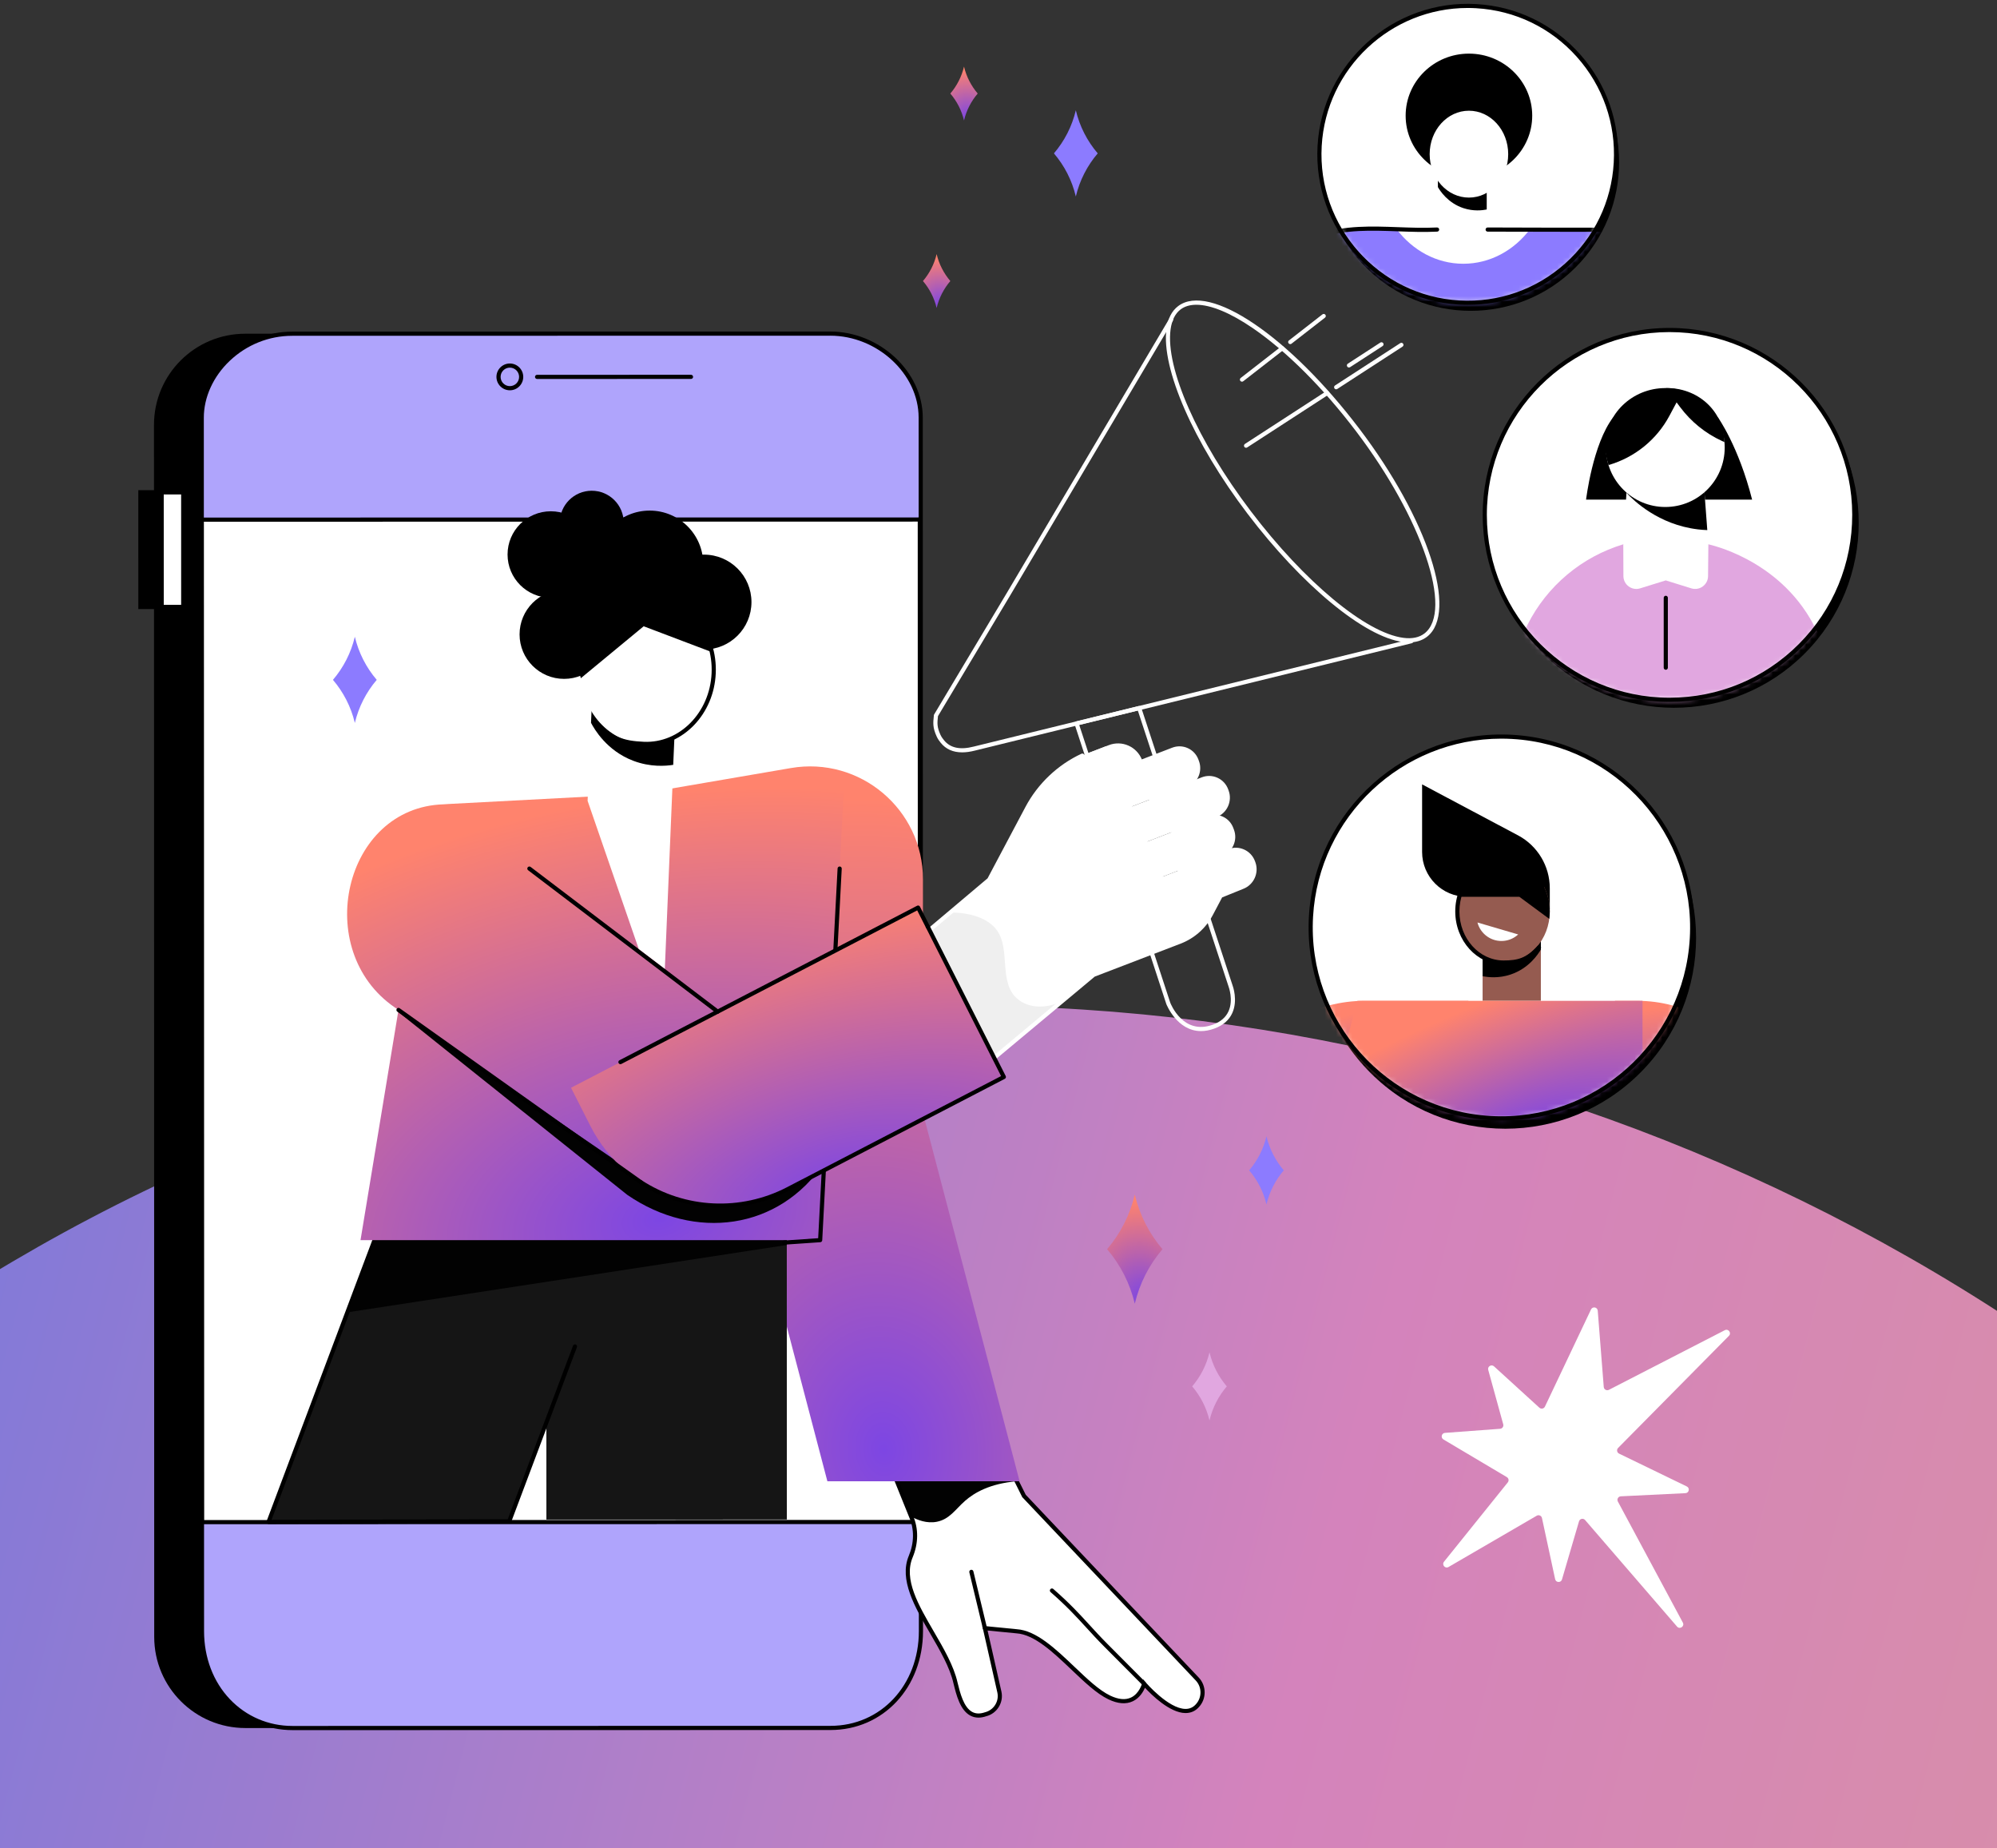 <svg width="361" height="334" viewBox="0 0 361 334" fill="none" xmlns="http://www.w3.org/2000/svg">
<rect x="0" y="0" width="361" height="334" fill="#333333" stroke="none"/>
<ellipse cx="179.617" cy="504.177" rx="334.167" ry="321.635" transform="rotate(14.441 179.617 504.177)" fill="url(#paint0_linear_1_2)"/>
<g clip-path="url(#clip0_1_2)">
<path d="M141.309 60.297L44.322 60.316C35.216 60.317 27.834 67.695 27.836 76.794L27.878 295.843C27.88 304.942 35.264 312.318 44.371 312.316L141.358 312.297C150.464 312.296 157.846 304.918 157.844 295.819L157.802 76.77C157.8 67.671 150.417 60.295 141.309 60.297Z" fill="black"/>
<path d="M25.007 110.078L33.127 110.076L33.123 88.594L25.003 88.596L25.007 110.078Z" fill="black"/>
<path d="M29.23 109.69L33.125 109.69L33.121 88.992L29.226 88.993L29.23 109.69Z" fill="white"/>
<path d="M29.228 110.065C29.02 110.065 28.853 109.896 28.853 109.69L28.85 88.992C28.85 88.893 28.889 88.798 28.96 88.726C29.03 88.656 29.126 88.615 29.226 88.615H33.123C33.331 88.615 33.498 88.782 33.498 88.99L33.502 109.688C33.502 109.787 33.462 109.883 33.391 109.954C33.319 110.026 33.225 110.065 33.125 110.065H29.23H29.228ZM29.599 89.367L29.603 109.313H32.748L32.745 89.367H29.599Z" fill="black"/>
<path d="M149.97 60.295L52.983 60.314C43.877 60.315 36.495 67.693 36.497 76.792L36.54 295.841C36.541 304.94 43.925 312.316 53.032 312.314L150.02 312.295C159.126 312.294 166.507 304.917 166.506 295.817L166.463 76.768C166.461 67.669 159.078 60.293 149.97 60.295Z" fill="#AFA4FC"/>
<path d="M36.496 275.099L166.314 275.076L166.282 93.893L36.465 93.915L36.496 275.099Z" fill="white"/>
<path d="M36.494 275.478C36.286 275.478 36.119 275.31 36.119 275.103L36.083 93.92C36.083 93.821 36.122 93.726 36.194 93.654C36.264 93.584 36.359 93.543 36.46 93.543L166.277 93.518C166.485 93.518 166.652 93.686 166.652 93.893L166.688 275.076C166.688 275.175 166.649 275.27 166.577 275.342C166.507 275.412 166.412 275.453 166.311 275.453L36.494 275.478ZM36.833 94.295L36.868 274.728L165.935 274.703L165.899 94.269L36.833 94.295Z" fill="black"/>
<path d="M52.866 312.691C48.34 312.691 44.138 310.899 41.033 307.646C37.877 304.339 36.138 299.781 36.138 294.815L36.093 75.491C36.093 71.585 37.881 67.647 40.997 64.683C44.216 61.625 48.415 59.939 52.818 59.939L150.079 59.92H150.083C158.993 59.92 166.809 67.183 166.811 75.467L166.853 294.791C166.855 304.983 159.664 312.672 150.129 312.674L52.867 312.693H52.864L52.866 312.691ZM150.084 60.672H150.081L52.82 60.691C48.609 60.691 44.594 62.303 41.515 65.229C38.547 68.051 36.845 71.791 36.845 75.491L36.889 294.815C36.889 299.587 38.554 303.96 41.577 307.126C44.538 310.229 48.548 311.939 52.866 311.939H52.869L150.13 311.92C159.238 311.919 166.107 304.554 166.104 294.789L166.061 75.465C166.059 67.584 158.592 60.67 150.084 60.67V60.672Z" fill="black"/>
<path d="M97.087 68.492C96.879 68.492 96.712 68.323 96.712 68.116C96.712 67.91 96.881 67.741 97.087 67.741L124.915 67.736C125.123 67.736 125.29 67.905 125.29 68.111C125.29 68.318 125.121 68.486 124.915 68.486L97.087 68.492Z" fill="black"/>
<path d="M92.166 70.537C90.83 70.537 89.743 69.451 89.743 68.116C89.743 67.47 89.995 66.861 90.452 66.404C90.91 65.948 91.517 65.695 92.165 65.695C93.501 65.695 94.588 66.781 94.588 68.116C94.588 68.764 94.335 69.371 93.879 69.828C93.422 70.285 92.814 70.537 92.166 70.537ZM90.495 68.116C90.495 69.037 91.244 69.785 92.166 69.785C92.613 69.785 93.034 69.611 93.349 69.296C93.664 68.981 93.838 68.561 93.838 68.115C93.838 67.194 93.088 66.445 92.166 66.445C91.72 66.445 91.301 66.619 90.984 66.935C90.668 67.25 90.495 67.669 90.495 68.116Z" fill="black"/>
<path d="M161.735 266.736L164.708 274.09C165.71 276.405 165.608 279.002 164.633 281.329C161.804 288.082 171.008 296.564 172.723 304.144C173.39 306.848 174.405 311.11 178.183 309.821C179.964 309.375 181.063 307.59 180.657 305.801L178.045 294.269L183.758 294.827C189.492 295.188 195.466 304.367 200.531 306.79C205.6 309.216 206.827 304.313 206.827 304.313C206.827 304.313 213.254 311.857 216.461 308.265C217.715 306.904 217.702 304.804 216.429 303.46L185.108 270.371L180.32 260.768L161.733 266.736H161.735Z" fill="white"/>
<path d="M180.322 260.768L183.784 267.713C178.928 268.141 176.125 269.785 174.445 271.263C172.72 272.779 171.662 274.574 169.372 275.031C167.54 275.396 165.848 274.717 164.71 274.092C163.718 271.64 162.728 269.19 161.736 266.738L180.323 260.769L180.322 260.768Z" fill="#020202"/>
<path d="M206.854 304.718C206.757 304.718 206.662 304.68 206.589 304.607L199.659 297.646C198.375 296.357 197.348 295.233 196.354 294.145C194.569 292.19 192.882 290.343 189.915 287.747C189.758 287.61 189.743 287.373 189.879 287.217C190.016 287.06 190.254 287.044 190.409 287.181C193.408 289.805 195.109 291.666 196.908 293.637C197.897 294.718 198.919 295.837 200.19 297.114L207.12 304.075C207.267 304.221 207.267 304.46 207.12 304.607C207.047 304.68 206.952 304.716 206.854 304.716V304.718Z" fill="black"/>
<path d="M178.045 294.643C177.876 294.643 177.721 294.527 177.68 294.355L175.23 284.175C175.181 283.974 175.305 283.771 175.508 283.722C175.711 283.672 175.912 283.797 175.961 284L178.411 294.18C178.461 294.381 178.336 294.584 178.134 294.633C178.105 294.64 178.074 294.643 178.045 294.643Z" fill="black"/>
<path d="M176.885 310.433C176.344 310.433 175.838 310.309 175.38 310.056C173.548 309.054 172.87 306.307 172.376 304.301L172.359 304.231C171.706 301.346 169.91 298.26 168.174 295.275C165.376 290.465 162.481 285.492 164.287 281.18C165.265 278.846 165.292 276.379 164.364 274.236L161.235 266.499L180.514 260.309L185.422 270.151L216.703 303.199C218.106 304.681 218.121 307.017 216.739 308.517C216.085 309.25 215.275 309.615 214.28 309.608C211.452 309.576 208.141 306.294 206.972 305.034C206.668 305.751 206.012 306.895 204.774 307.479C203.547 308.057 202.064 307.937 200.371 307.127C198.258 306.116 196.053 304.018 193.718 301.798C190.416 298.656 187.001 295.406 183.736 295.2L178.527 294.692L181.024 305.716C181.47 307.688 180.238 309.692 178.275 310.184C177.791 310.35 177.326 310.433 176.885 310.433ZM162.234 266.97L165.056 273.948C166.063 276.272 166.037 278.948 164.979 281.473C163.318 285.441 165.991 290.036 168.821 294.9C170.587 297.933 172.412 301.07 173.088 304.06L173.103 304.123C173.565 305.994 174.197 308.556 175.74 309.4C176.39 309.756 177.149 309.777 178.062 309.466C179.662 309.064 180.649 307.462 180.291 305.884L177.564 293.846L183.796 294.455C187.321 294.676 190.837 298.021 194.236 301.257C196.525 303.436 198.687 305.494 200.694 306.454C202.173 307.161 203.436 307.281 204.45 306.805C205.973 306.091 206.461 304.241 206.466 304.222L206.645 303.52L207.115 304.07C207.156 304.118 211.204 308.825 214.29 308.86C214.302 308.86 214.314 308.86 214.324 308.86C215.067 308.86 215.676 308.583 216.182 308.016C217.301 306.8 217.289 304.914 216.156 303.719L184.798 270.589L180.129 261.224L162.234 266.97Z" fill="black"/>
<path d="M184.314 267.715L149.568 267.722L132.114 201.225L118.973 142.929L142.97 138.813C155.448 136.673 166.85 146.274 166.851 158.924L166.86 201.218L184.314 267.715Z" fill="url(#paint1_radial_1_2)"/>
<path d="M142.239 274.633L98.772 274.638L98.762 216.903L142.227 216.895L142.239 274.633Z" fill="#151515"/>
<path d="M92.098 274.82L48.633 274.828L70.421 216.907L113.887 216.898L92.098 274.82Z" fill="#151515"/>
<path d="M48.546 275.437C48.423 275.437 48.307 275.377 48.237 275.275C48.167 275.172 48.15 275.043 48.195 274.928L70.07 216.775C70.144 216.581 70.36 216.482 70.554 216.555C70.749 216.629 70.847 216.845 70.774 217.04L49.089 274.683L91.789 274.579L103.586 243.222C103.659 243.028 103.876 242.929 104.07 243.002C104.264 243.075 104.363 243.292 104.29 243.486L92.403 275.087C92.348 275.234 92.209 275.331 92.052 275.331L48.549 275.437H48.546Z" fill="black"/>
<path d="M142.229 225.013L62.75 237.191L68.576 222.106L142.229 221.035V225.013Z" fill="#020202"/>
<path d="M81.222 145.3L80.158 145.37C62.127 145.932 56.282 171.724 71.367 182.078L72.037 182.523L65.17 224.139H148.258L152.594 141.535L81.222 145.302V145.3Z" fill="url(#paint2_radial_1_2)"/>
<path d="M141.76 224.958C141.564 224.958 141.399 224.806 141.385 224.608C141.372 224.402 141.527 224.221 141.735 224.208L147.902 223.785L151.41 156.962C151.42 156.754 151.596 156.594 151.805 156.606C152.013 156.616 152.172 156.794 152.161 157.002L148.636 224.157C148.626 224.346 148.476 224.499 148.287 224.511L141.788 224.956C141.779 224.956 141.771 224.956 141.762 224.956L141.76 224.958Z" fill="black"/>
<path d="M206.648 137.856L189.675 144.04L196.165 136.32L200.439 134.673C202.831 133.751 205.501 134.93 206.438 137.322L206.648 137.856Z" fill="white"/>
<path d="M213.316 165.545L197.123 176.343L176.646 163.097L185.703 146.021C188.139 141.427 192.14 137.871 196.963 136.014L199.912 134.879L213.317 165.547L213.316 165.545Z" fill="white"/>
<path d="M173.923 135.977C172.284 135.977 170.991 135.402 170.062 134.256C169.815 133.951 169.534 133.576 169.321 133.106C168.588 131.489 168.672 130.685 168.811 129.351L168.828 129.186L181.951 107.254L211.394 57.559C211.499 57.38 211.729 57.322 211.908 57.428C212.087 57.533 212.145 57.764 212.04 57.943L182.597 107.638L169.558 129.428C169.423 130.717 169.357 131.363 170.004 132.795C170.183 133.187 170.428 133.515 170.645 133.782C171.788 135.192 173.553 135.568 176.045 134.928L255.05 115.518C255.251 115.468 255.455 115.591 255.503 115.794C255.552 115.995 255.43 116.198 255.229 116.249L176.229 135.66C175.399 135.873 174.629 135.978 173.925 135.978L173.923 135.977Z" fill="white"/>
<path d="M254.687 116.099C254.334 116.099 253.964 116.074 253.581 116.024C246.623 115.109 235.338 105.783 225.498 92.822C215.764 80.001 209.884 66.58 210.865 59.424C211.119 57.571 211.827 56.192 212.97 55.328C218.642 51.028 233.033 60.761 245.729 77.486C258.136 93.828 263.626 110.691 257.969 115.08C257.091 115.76 255.99 116.103 254.687 116.103V116.099ZM216.269 55.08C215.127 55.08 214.168 55.358 213.421 55.922C212.443 56.664 211.833 57.875 211.608 59.523C210.652 66.495 216.473 79.692 226.094 92.365C235.822 105.178 246.906 114.386 253.678 115.278C255.266 115.487 256.556 115.22 257.507 114.481C262.75 110.415 257.081 93.68 245.129 77.936C239.165 70.08 232.545 63.468 226.489 59.32C222.415 56.529 218.871 55.08 216.267 55.08H216.269Z" fill="white"/>
<path d="M233.237 62.196C233.125 62.196 233.014 62.147 232.941 62.051C232.813 61.888 232.844 61.651 233.007 61.525L239.061 56.817C239.225 56.69 239.462 56.72 239.588 56.884C239.716 57.047 239.685 57.285 239.521 57.411L233.467 62.118C233.399 62.171 233.317 62.196 233.237 62.196Z" fill="white"/>
<path d="M224.513 68.983C224.4 68.983 224.289 68.933 224.216 68.838C224.088 68.674 224.119 68.437 224.283 68.311L231.554 62.657C231.717 62.529 231.954 62.56 232.08 62.724C232.208 62.887 232.177 63.124 232.014 63.251L224.743 68.904C224.675 68.957 224.593 68.983 224.513 68.983Z" fill="white"/>
<path d="M241.541 70.358C241.418 70.358 241.297 70.298 241.226 70.185C241.113 70.011 241.163 69.778 241.337 69.665L253.13 62.015C253.304 61.903 253.535 61.952 253.649 62.126C253.762 62.3 253.713 62.534 253.539 62.646L241.745 70.296C241.682 70.337 241.611 70.358 241.541 70.358Z" fill="white"/>
<path d="M225.252 80.923C225.13 80.923 225.009 80.864 224.937 80.753C224.825 80.579 224.874 80.345 225.048 80.233L239.728 70.711C239.902 70.598 240.133 70.648 240.247 70.822C240.36 70.995 240.31 71.229 240.137 71.341L225.457 80.864C225.394 80.904 225.322 80.925 225.252 80.925V80.923Z" fill="white"/>
<path d="M243.853 66.418C243.73 66.418 243.609 66.359 243.538 66.248C243.425 66.074 243.475 65.84 243.649 65.728L249.527 61.914C249.701 61.801 249.933 61.851 250.047 62.025C250.159 62.199 250.11 62.432 249.936 62.545L244.058 66.359C243.995 66.399 243.923 66.42 243.853 66.42V66.418Z" fill="white"/>
<path d="M217.109 186.354C212.752 186.354 210.857 181.514 210.835 181.458L194.252 130.871C194.22 130.772 194.23 130.663 194.281 130.571C194.332 130.479 194.417 130.414 194.519 130.389L205.842 127.606C206.033 127.56 206.227 127.668 206.289 127.854L222.797 178.048C222.875 178.254 223.799 180.8 222.763 183.088C222.178 184.378 221.091 185.321 219.529 185.894C218.651 186.216 217.845 186.354 217.109 186.354ZM195.092 131.021L211.544 181.207C211.631 181.436 213.885 187.163 219.271 185.188C220.636 184.689 221.582 183.877 222.08 182.777C223.008 180.726 222.103 178.333 222.093 178.309L222.086 178.29L205.686 128.418L195.094 131.02L195.092 131.021Z" fill="white"/>
<path d="M214.448 141.969L194.941 149.484L192.523 143.002L212.03 135.487C213.738 134.829 215.641 135.688 216.282 137.405L216.381 137.669C217.021 139.386 216.156 141.313 214.45 141.969H214.448Z" fill="white"/>
<path d="M219.799 147.324L199.266 155.233L196.848 148.751L217.381 140.842C219.099 140.18 221.014 141.044 221.658 142.771L221.742 142.997C222.386 144.725 221.517 146.662 219.797 147.324H219.799Z" fill="white"/>
<path d="M224.608 160.299L204.404 168.082L201.986 161.599L222.19 153.817C223.923 153.148 225.855 154.021 226.506 155.764L226.569 155.932C227.22 157.676 226.341 159.63 224.608 160.297V160.299Z" fill="white"/>
<path d="M213.309 170.191L197.279 176.296L194.85 169.782L221.979 159.4L218.903 165.212C217.695 167.497 215.705 169.267 213.307 170.191H213.309Z" fill="white"/>
<path d="M222.585 149.755L222.716 150.108C223.348 151.801 222.256 153.79 220.279 154.553L200.541 162.156L198.123 155.674L217.861 148.07C219.838 147.308 221.953 148.064 222.585 149.757V149.755Z" fill="white"/>
<path d="M198.59 175.439L176.167 194.153L165.9 169.875L189.19 150.244L198.59 175.439Z" fill="white"/>
<path d="M191.883 181.039L176.167 194.155L165.9 169.877L171.76 164.936C171.76 164.936 177.574 164.646 180.152 168.054C182.818 171.578 180.335 177.799 184.131 180.693C187.471 183.24 191.881 181.037 191.881 181.037L191.883 181.039Z" fill="#EFEFEF"/>
<path d="M212.871 150.366C212.721 150.366 212.578 150.274 212.52 150.125C212.445 149.931 212.542 149.714 212.736 149.639L219.664 146.971C221.188 146.385 221.963 144.659 221.391 143.126L221.307 142.901C221.031 142.16 220.482 141.573 219.767 141.249C219.051 140.927 218.252 140.907 217.516 141.19L209.647 144.221C209.454 144.296 209.236 144.199 209.161 144.006C209.086 143.812 209.183 143.595 209.378 143.52L217.246 140.489C218.172 140.133 219.175 140.16 220.075 140.566C220.976 140.971 221.663 141.708 222.011 142.639L222.094 142.864C222.81 144.782 221.84 146.939 219.934 147.674L213.005 150.342C212.961 150.359 212.915 150.367 212.871 150.367V150.366Z" fill="white"/>
<path d="M214.273 157.242C214.123 157.242 213.98 157.15 213.922 157.001C213.847 156.807 213.944 156.59 214.139 156.515L220.679 153.995C222.168 153.423 222.924 151.736 222.365 150.24L222.234 149.887C221.963 149.162 221.43 148.589 220.73 148.274C220.031 147.958 219.251 147.938 218.532 148.214L212.22 150.645C212.027 150.72 211.809 150.623 211.734 150.43C211.659 150.236 211.756 150.02 211.951 149.945L218.262 147.513C219.169 147.164 220.157 147.191 221.038 147.588C221.922 147.987 222.597 148.71 222.938 149.624L223.069 149.977C223.771 151.859 222.82 153.977 220.949 154.698L214.41 157.218C214.365 157.235 214.319 157.243 214.275 157.243L214.273 157.242Z" fill="white"/>
<path d="M208.115 144.784C207.965 144.784 207.822 144.692 207.764 144.544C207.689 144.349 207.786 144.133 207.98 144.058L214.314 141.618C215.827 141.035 216.595 139.322 216.028 137.799L215.929 137.535C215.655 136.798 215.111 136.215 214.399 135.895C213.688 135.574 212.894 135.554 212.165 135.835L194.457 142.656C194.265 142.731 194.047 142.634 193.972 142.442C193.897 142.247 193.994 142.031 194.188 141.956L211.896 135.134C212.816 134.78 213.814 134.807 214.709 135.209C215.605 135.613 216.289 136.345 216.635 137.271L216.733 137.535C217.444 139.441 216.481 141.587 214.585 142.317L208.251 144.757C208.207 144.774 208.161 144.783 208.116 144.783L208.115 144.784Z" fill="white"/>
<path d="M176.019 194.766L165.447 169.767L178.527 158.743L185.37 145.843C187.602 141.634 191.201 138.219 195.499 136.224C195.688 136.137 195.911 136.219 195.998 136.407C196.085 136.594 196.003 136.818 195.816 136.906C191.665 138.831 188.19 142.13 186.035 146.195L179.123 159.224L179.067 159.27L166.356 169.983L176.317 193.538L197.514 175.848L197.572 175.826L213.176 169.838C215.49 168.947 217.407 167.242 218.574 165.036L220.39 161.602L224.468 159.948C226.014 159.353 226.796 157.611 226.218 156.063L226.155 155.894C225.876 155.144 225.323 154.552 224.599 154.226C223.877 153.901 223.069 153.879 222.326 154.165L213.404 157.602C213.212 157.675 212.993 157.58 212.918 157.387C212.843 157.193 212.941 156.976 213.135 156.901L222.057 153.464C222.989 153.105 224.001 153.132 224.908 153.541C225.816 153.95 226.509 154.692 226.859 155.631L226.922 155.8C227.643 157.733 226.666 159.907 224.744 160.647L220.925 162.195L219.237 165.387C217.986 167.753 215.928 169.583 213.445 170.539L197.9 176.505L176.02 194.764L176.019 194.766Z" fill="white"/>
<path d="M113.788 211.449L72.037 182.926L113.416 215.967C125.528 224.282 140.791 222.374 149.014 210.129L149.215 205.854C140.915 216.078 125.82 219.706 113.79 211.447L113.788 211.449Z" fill="#020202"/>
<path d="M106.709 203.471L103.226 196.593L165.967 164.029L181.468 194.646L142.428 214.909C129.34 221.703 113.348 216.582 106.711 203.471H106.709Z" fill="url(#paint3_radial_1_2)"/>
<path d="M112.157 192.334C112.021 192.334 111.889 192.26 111.823 192.131C111.727 191.947 111.799 191.72 111.983 191.625L165.793 163.696C165.882 163.65 165.986 163.642 166.081 163.672C166.176 163.703 166.255 163.771 166.301 163.86L168.046 167.306C168.139 167.491 168.066 167.716 167.88 167.81C167.696 167.904 167.47 167.831 167.376 167.645L165.803 164.537L112.329 192.291C112.274 192.32 112.215 192.334 112.157 192.334Z" fill="black"/>
<path d="M130.185 218.273C125.071 218.273 119.985 216.818 115.579 213.942C115.405 213.83 115.355 213.596 115.469 213.422C115.584 213.248 115.815 213.199 115.989 213.313C123.829 218.433 133.893 218.917 142.254 214.577L180.965 194.484L167.378 167.645C167.284 167.459 167.357 167.234 167.543 167.141C167.727 167.047 167.954 167.12 168.047 167.306L181.804 194.477C181.897 194.661 181.824 194.886 181.642 194.98L142.602 215.243C138.7 217.269 134.435 218.273 130.188 218.273H130.185Z" fill="black"/>
<path d="M129.729 183.213C129.65 183.213 129.57 183.187 129.502 183.136L95.468 157.283C95.303 157.157 95.271 156.921 95.397 156.756C95.523 156.591 95.758 156.558 95.923 156.684L129.957 182.538C130.122 182.664 130.154 182.899 130.028 183.065C129.955 183.162 129.843 183.213 129.729 183.213Z" fill="black"/>
<path d="M115.783 214.002C115.708 214.002 115.632 213.98 115.567 213.932L71.819 182.841C71.65 182.722 71.609 182.487 71.73 182.318C71.851 182.149 72.085 182.11 72.253 182.229L116.001 213.32C116.17 213.439 116.211 213.675 116.09 213.843C116.017 213.946 115.901 214.002 115.783 214.002Z" fill="black"/>
<path d="M127.258 117.395C131.999 117.395 135.843 113.555 135.843 108.818C135.843 104.081 131.999 100.24 127.258 100.24C122.517 100.24 118.673 104.081 118.673 108.818C118.673 113.555 122.517 117.395 127.258 117.395Z" fill="black"/>
<path d="M106.969 100.239C110.16 100.239 112.747 97.654 112.747 94.466C112.747 91.278 110.16 88.693 106.969 88.693C103.778 88.693 101.191 91.278 101.191 94.466C101.191 97.654 103.778 100.239 106.969 100.239Z" fill="black"/>
<path d="M101.971 122.696C106.416 122.696 110.019 119.096 110.019 114.656C110.019 110.215 106.416 106.615 101.971 106.615C97.526 106.615 93.923 110.215 93.923 114.656C93.923 119.096 97.526 122.696 101.971 122.696Z" fill="black"/>
<path d="M117.441 111.632C122.79 111.632 127.125 107.3 127.125 101.957C127.125 96.613 122.79 92.281 117.441 92.281C112.093 92.281 107.758 96.613 107.758 101.957C107.758 107.3 112.093 111.632 117.441 111.632Z" fill="black"/>
<path d="M106.221 144.733L115.465 171.509L120.183 175.093L122.252 125.558L107.09 124.895L106.221 144.733Z" fill="white"/>
<path d="M99.572 108.034C103.891 108.034 107.391 104.535 107.391 100.22C107.391 95.904 103.891 92.406 99.572 92.406C95.253 92.406 91.752 95.904 91.752 100.22C91.752 104.535 95.253 108.034 99.572 108.034Z" fill="black"/>
<path d="M108.453 113.212C113.194 113.212 117.038 109.371 117.038 104.634C117.038 99.897 113.194 96.057 108.453 96.057C103.712 96.057 99.869 99.897 99.869 104.634C99.869 109.371 103.712 113.212 108.453 113.212Z" fill="black"/>
<path d="M106.839 130.639L107.092 124.895L122.254 125.558L121.698 138.236C120.318 138.449 117.576 138.672 114.489 137.504C109.658 135.677 107.419 131.74 106.839 130.639Z" fill="black"/>
<path d="M129.01 121.687C129.335 114.349 124.212 108.161 117.567 107.866C110.922 107.571 105.271 113.281 104.946 120.619C104.621 127.957 109.744 134.145 116.389 134.44C123.034 134.735 128.684 129.026 129.01 121.687Z" fill="white"/>
<path d="M116.883 134.83C116.716 134.83 116.551 134.826 116.384 134.819C112.543 134.652 110.048 133.914 107.066 130.353C106.933 130.194 106.954 129.957 107.112 129.824C107.271 129.691 107.508 129.712 107.641 129.87C110.459 133.237 112.715 133.906 116.414 134.068C122.85 134.344 128.325 128.786 128.637 121.664C128.789 118.208 127.713 114.908 125.611 112.371C123.517 109.844 120.652 108.378 117.546 108.242C113.415 108.059 109.58 110.24 107.276 114.069C107.169 114.246 106.938 114.304 106.761 114.197C106.584 114.089 106.526 113.859 106.633 113.682C109.045 109.674 113.243 107.299 117.58 107.491C120.901 107.636 123.96 109.2 126.19 111.89C128.412 114.572 129.549 118.053 129.388 121.697C129.066 129.047 123.505 134.828 116.881 134.828L116.883 134.83Z" fill="black"/>
<path d="M117.562 107.867C110.917 107.578 104.311 112.634 103.989 119.974C103.96 120.634 104.936 121.94 104.992 122.578L116.358 113.189L128.678 117.858C127.437 112.307 123.012 108.104 117.562 107.867Z" fill="black"/>
<path d="M111.437 124.492C111.601 125.825 112.173 127.121 113.173 128.166C115.404 130.498 118.96 130.795 121.531 129.012L111.437 124.49V124.492Z" fill="white"/>
<path d="M296.503 193.894C309.969 180.42 309.969 158.576 296.503 145.102C283.037 131.629 261.204 131.629 247.738 145.102C234.272 158.576 234.272 180.42 247.738 193.894C261.204 207.367 283.037 207.367 296.503 193.894Z" fill="black"/>
<path d="M295.798 192.024C309.265 178.55 309.265 156.704 295.798 143.23C282.332 129.756 260.498 129.756 247.031 143.23C233.565 156.704 233.565 178.55 247.031 192.024C260.498 205.498 282.332 205.498 295.798 192.024Z" fill="white"/>
<mask id="mask0_1_2" style="mask-type:luminance" maskUnits="userSpaceOnUse" x="236" y="133" width="70" height="70">
<path d="M295.799 192.024C309.265 178.55 309.265 156.704 295.799 143.23C282.332 129.756 260.498 129.756 247.032 143.23C233.565 156.704 233.565 178.55 247.032 192.024C260.498 205.498 282.332 205.498 295.799 192.024Z" fill="white"/>
</mask>
<g mask="url(#mask0_1_2)">
<path d="M257.075 141.766V153.978C257.075 158.453 260.701 162.081 265.176 162.081H268.829L280.157 164.291V160.535C280.157 156.532 277.949 152.856 274.413 150.977L257.075 141.766Z" fill="black"/>
<path d="M278.542 167.617H268.013V180.883H278.542V167.617Z" fill="#955B50"/>
<path d="M278.542 171.61V167.617H268.013V176.432C268.964 176.621 270.857 176.86 273.033 176.142C276.438 175.02 278.109 172.357 278.544 171.61H278.542Z" fill="black"/>
<path d="M271.799 173.962C276.414 173.962 280.156 169.826 280.156 164.723C280.156 159.621 276.414 155.484 271.799 155.484C267.184 155.484 263.443 159.621 263.443 164.723C263.443 169.826 267.184 173.962 271.799 173.962Z" fill="#955B50"/>
<path d="M271.799 174.339C266.985 174.339 263.068 170.026 263.068 164.725C263.068 159.425 266.985 155.111 271.799 155.111C274.856 155.111 277.729 156.908 279.3 159.8C279.399 159.982 279.332 160.211 279.15 160.31C278.968 160.408 278.739 160.34 278.641 160.158C277.18 157.469 274.624 155.863 271.801 155.863C267.401 155.863 263.821 159.839 263.821 164.725C263.821 169.612 267.401 173.588 271.801 173.588C274.335 173.588 275.899 173.197 277.925 170.979C278.065 170.826 278.302 170.815 278.455 170.955C278.608 171.095 278.618 171.334 278.479 171.485C276.275 173.898 274.502 174.339 271.801 174.339H271.799Z" fill="black"/>
<path d="M271.799 155.484C276.413 155.484 280.155 159.62 280.155 164.723C280.155 165.182 280.125 165.632 280.065 166.074L274.655 162.081H263.792C264.82 158.267 268.015 155.484 271.799 155.484Z" fill="black"/>
<path d="M274.444 168.888C273.756 169.519 272.869 169.944 271.871 170.046C269.642 170.273 267.633 168.825 267.081 166.725L274.444 168.888Z" fill="white"/>
<path d="M307.847 183.975C304.315 181.998 300.261 180.883 295.991 180.883H291.946V206.475H307.847V183.975Z" fill="url(#paint4_radial_1_2)"/>
<path d="M246.717 180.882C242.349 180.882 238.074 182.013 234.298 184.135V206.473H265.44V180.881H246.717V180.882Z" fill="url(#paint5_radial_1_2)"/>
<path d="M296.919 206.475V180.883H245.386L238.449 206.475H296.919Z" fill="url(#paint6_radial_1_2)"/>
</g>
<path d="M271.436 202.504C270.768 202.504 270.099 202.485 269.424 202.446C250.234 201.348 235.516 184.833 236.614 165.634C237.711 146.435 254.226 131.709 273.406 132.805C292.596 133.903 307.314 150.419 306.216 169.618C305.156 188.144 289.754 202.504 271.436 202.504ZM271.394 133.499C253.469 133.499 238.4 147.55 237.363 165.676C236.29 184.463 250.69 200.62 269.466 201.696C288.243 202.774 304.391 188.362 305.466 169.575C306.54 150.789 292.14 134.631 273.363 133.556C272.704 133.518 272.046 133.499 271.394 133.499Z" fill="black"/>
<path d="M284.83 48.32C295.301 37.843 295.301 20.856 284.83 10.379C274.358 -0.098 257.381 -0.098 246.909 10.379C236.438 20.856 236.438 37.843 246.909 48.32C257.381 58.797 274.358 58.797 284.83 48.32Z" fill="black"/>
<path d="M265.357 54.913C264.832 54.913 264.307 54.898 263.779 54.867C248.915 54.017 237.514 41.225 238.364 26.353C239.214 11.481 251.997 0.071 266.863 0.924C274.064 1.336 280.672 4.53 285.472 9.914C290.272 15.3 292.689 22.233 292.276 29.439C291.864 36.644 288.672 43.255 283.291 48.058C278.302 52.509 271.985 54.912 265.355 54.912L265.357 54.913ZM265.304 1.256C251.311 1.256 239.548 12.224 238.739 26.375C237.9 41.041 249.143 53.653 263.799 54.494C270.898 54.9 277.733 52.516 283.041 47.78C288.348 43.044 291.496 36.522 291.901 29.42C292.307 22.315 289.925 15.479 285.191 10.168C280.457 4.857 273.941 1.708 266.841 1.302C266.326 1.273 265.812 1.258 265.302 1.258L265.304 1.256Z" fill="white"/>
<path d="M284.282 46.863C294.753 36.386 294.753 19.399 284.282 8.922C273.81 -1.555 256.833 -1.555 246.361 8.922C235.89 19.399 235.89 36.386 246.361 46.863C256.833 57.34 273.81 57.34 284.282 46.863Z" fill="white"/>
<mask id="mask1_1_2" style="mask-type:luminance" maskUnits="userSpaceOnUse" x="238" y="1" width="55" height="54">
<path d="M284.282 46.859C294.753 36.382 294.753 19.395 284.282 8.918C273.81 -1.559 256.833 -1.559 246.361 8.918C235.89 19.395 235.89 36.382 246.361 46.859C256.833 57.337 273.81 57.337 284.282 46.859Z" fill="white"/>
</mask>
<g mask="url(#mask1_1_2)">
<path d="M265.54 32.118C271.859 32.118 276.981 27.098 276.981 20.905C276.981 14.712 271.859 9.692 265.54 9.692C259.222 9.692 254.1 14.712 254.1 20.905C254.1 27.098 259.222 32.118 265.54 32.118Z" fill="black"/>
<path d="M268.758 30.471H259.931V43.408H268.758V30.471Z" fill="white"/>
<path d="M259.931 33.819V30.471H268.758V37.862C267.96 38.02 266.374 38.22 264.55 37.62C261.696 36.678 260.296 34.445 259.931 33.819Z" fill="black"/>
<path d="M265.54 35.712C269.461 35.712 272.639 32.197 272.639 27.861C272.639 23.525 269.461 20.01 265.54 20.01C261.62 20.01 258.442 23.525 258.442 27.861C258.442 32.197 261.62 35.712 265.54 35.712Z" fill="white"/>
<path d="M262.502 31.268C263.189 31.897 264.072 32.321 265.068 32.422C267.292 32.649 269.294 31.205 269.846 29.108L262.502 31.266V31.268Z" fill="white"/>
<path d="M298.739 67.731V56.57L290.025 41.49H268.456L265.404 43.734L260.244 41.49H245.227C235.392 41.49 227.419 49.468 227.419 59.308V61.24L233.899 67.732H298.739V67.731Z" fill="#8C7BFF"/>
<path d="M298.739 41.488H275.838V62.401L298.739 62.397V41.488Z" fill="#8C7BFF"/>
<path d="M253.493 67.731V41.49H245.227C235.392 41.49 227.419 49.468 227.419 59.308V67.732H253.493V67.731Z" fill="#8C7BFF"/>
<path d="M276.586 41.422H252.464C255.346 45.239 259.677 47.669 264.525 47.669C269.373 47.669 273.704 45.239 276.586 41.422Z" fill="white"/>
<path d="M227.448 59.405C227.24 59.405 227.073 59.236 227.073 59.028C227.09 51.779 231.829 44.877 238.594 42.243C243.193 40.709 248.025 40.886 252.696 41.057C255.013 41.142 257.409 41.231 259.767 41.113C259.97 41.106 260.151 41.263 260.161 41.469C260.171 41.677 260.011 41.853 259.805 41.863C257.413 41.981 255.001 41.892 252.669 41.807C247.85 41.63 243.3 41.464 238.848 42.949C232.379 45.466 227.838 52.081 227.823 59.028C227.823 59.235 227.654 59.403 227.448 59.403V59.405Z" fill="black"/>
<path d="M286.43 41.899C280.496 41.899 274.624 41.887 268.925 41.865C268.717 41.865 268.55 41.695 268.55 41.488C268.55 41.282 268.718 41.113 268.925 41.113C275.771 41.141 282.87 41.151 290.022 41.146C290.23 41.146 290.398 41.315 290.398 41.521C290.398 41.727 290.229 41.896 290.023 41.898C288.824 41.898 287.624 41.898 286.428 41.898L286.43 41.899Z" fill="black"/>
</g>
<path d="M265.357 55.099C264.83 55.099 264.3 55.084 263.769 55.053C248.801 54.196 237.321 41.315 238.177 26.341C239.034 11.365 251.919 -0.12 266.873 0.736C274.124 1.152 280.78 4.366 285.612 9.789C290.446 15.213 292.88 22.194 292.464 29.449C292.05 36.703 288.836 43.363 283.416 48.198C278.392 52.68 272.031 55.099 265.355 55.099H265.357ZM265.304 1.442C251.41 1.442 239.731 12.333 238.926 26.383C238.093 40.945 249.258 53.469 263.811 54.303C270.859 54.707 277.646 52.339 282.918 47.637C288.188 42.935 291.314 36.459 291.717 29.406C292.121 22.351 289.754 15.562 285.055 10.289C280.355 5.016 273.884 1.889 266.834 1.486C266.323 1.457 265.812 1.442 265.307 1.442H265.304Z" fill="black"/>
<path d="M326.218 118.13C339.262 105.08 339.262 83.92 326.218 70.87C313.175 57.819 292.027 57.819 278.984 70.87C265.94 83.92 265.94 105.08 278.984 118.13C292.027 131.181 313.175 131.181 326.218 118.13Z" fill="black"/>
<path d="M325.42 116.691C338.464 103.64 338.464 82.481 325.42 69.43C312.377 56.38 291.229 56.38 278.186 69.43C265.143 82.481 265.143 103.64 278.186 116.691C291.229 129.741 312.377 129.741 325.42 116.691Z" fill="white"/>
<path d="M301.803 126.664C283.298 126.664 268.236 111.613 268.217 93.095C268.197 74.566 283.248 59.474 301.767 59.453H301.804C320.31 59.453 335.371 74.504 335.39 93.021C335.4 101.998 331.915 110.44 325.578 116.795C319.241 123.149 310.812 126.652 301.84 126.663H301.803V126.664ZM301.803 59.83H301.767C283.454 59.85 268.572 74.772 268.592 93.095C268.613 111.405 283.507 126.288 301.803 126.288H301.839C310.709 126.277 319.045 122.813 325.313 116.53C331.578 110.248 335.023 101.899 335.015 93.023C334.995 74.712 320.1 59.83 301.804 59.83H301.803Z" fill="white"/>
<mask id="mask2_1_2" style="mask-type:luminance" maskUnits="userSpaceOnUse" x="268" y="59" width="68" height="68">
<path d="M325.421 116.689C338.464 103.638 338.464 82.479 325.421 69.428C312.377 56.378 291.23 56.378 278.186 69.428C265.143 82.479 265.143 103.638 278.186 116.689C291.23 129.739 312.377 129.739 325.421 116.689Z" fill="white"/>
</mask>
<g mask="url(#mask2_1_2)">
<path d="M286.716 90.3C286.716 90.3 287.916 80.204 291.617 75.434H310.553C310.553 75.434 314.285 80.634 316.732 90.3H286.716Z" fill="black"/>
<path d="M294.204 86.035L293.444 98.377L301.106 105.693L308.824 98.377L307.91 86.187L294.204 86.035Z" fill="white"/>
<path d="M300.631 86.195L294.018 89.052V89.08C295.304 90.445 299.755 94.817 306.932 95.676C307.508 95.746 308.074 95.787 308.629 95.806L307.915 86.275L300.631 86.193V86.195Z" fill="black"/>
<path d="M301.038 91.631C306.97 91.631 311.778 86.82 311.778 80.885C311.778 74.95 306.97 70.139 301.038 70.139C295.107 70.139 290.298 74.95 290.298 80.885C290.298 86.82 295.107 91.631 301.038 91.631Z" fill="white"/>
<path d="M301.038 70.139C295.107 70.139 290.15 74.781 290.15 80.714C290.15 81.817 290.465 83.05 290.773 84.052C295.502 82.69 299.479 79.471 301.796 75.127L304.204 70.614C303.204 70.306 302.141 70.139 301.038 70.139Z" fill="black"/>
<path d="M301.149 70.143L303.734 73.599C305.697 76.225 308.285 78.318 311.262 79.689L311.73 79.906C311.572 74.094 306.724 70.022 301.149 70.143Z" fill="black"/>
<path d="M298.932 86.631C299.664 87.178 300.571 87.506 301.556 87.506C303.752 87.506 305.567 85.895 305.898 83.791L298.93 86.631H298.932Z" fill="white"/>
<path d="M327.786 112.795C321.421 100.934 308.914 98.419 308.824 98.375L306.683 102.533L301.106 104.901L295.848 102.779L293.444 98.375C285.934 100.639 279.68 105.885 276.141 112.889L273.306 118.502C279.89 127.14 290.283 132.715 301.979 132.715C313.675 132.715 324.188 127.076 330.766 118.352L327.786 112.797V112.795Z" fill="#E1A7E0"/>
<path d="M301.106 104.902L296.49 106.336C294.993 106.801 293.473 105.684 293.466 104.116L293.444 98.377L301.106 104.903V104.902Z" fill="white"/>
<path d="M301.127 104.901L305.743 106.335C307.241 106.801 308.761 105.684 308.767 104.115L308.822 98.375L301.127 104.901Z" fill="white"/>
<path d="M301.127 121.05C300.919 121.05 300.752 120.881 300.752 120.675V108.045C300.752 107.837 300.92 107.67 301.127 107.67C301.333 107.67 301.501 107.839 301.501 108.045V120.675C301.501 120.883 301.333 121.05 301.127 121.05Z" fill="black"/>
</g>
<path d="M301.803 126.854C283.195 126.854 268.049 111.719 268.028 93.097C268.008 74.463 283.143 59.288 301.767 59.268H301.805C320.412 59.268 335.559 74.402 335.579 93.025C335.589 102.051 332.084 110.541 325.713 116.931C319.34 123.321 310.863 126.845 301.842 126.854H301.805H301.803ZM301.803 60.019H301.767C283.558 60.04 268.759 74.878 268.78 93.097C268.799 111.303 283.61 126.102 301.803 126.102H301.839C310.66 126.092 318.948 122.646 325.18 116.399C331.411 110.153 334.836 101.851 334.828 93.025C334.809 74.818 319.998 60.019 301.805 60.019H301.803Z" fill="black"/>
<path d="M292.508 261.691L312.541 241.432C313.053 240.915 312.443 240.08 311.795 240.412L290.841 251.191C290.436 251.399 289.948 251.128 289.913 250.672L288.825 236.886C288.774 236.233 287.892 236.071 287.611 236.663L279.28 254.22C279.096 254.609 278.59 254.708 278.273 254.418L270.075 246.945C269.601 246.514 268.858 246.971 269.029 247.588L271.741 257.424C271.849 257.812 271.574 258.203 271.172 258.232L261.211 258.97C260.587 259.016 260.395 259.84 260.931 260.158L272.394 266.966C272.728 267.166 272.81 267.614 272.566 267.918L261.034 282.256C260.589 282.808 261.24 283.567 261.851 283.211L277.797 273.941C278.172 273.723 278.651 273.934 278.743 274.359L281.125 285.413C281.265 286.061 282.177 286.095 282.362 285.459L285.44 274.959C285.583 274.473 286.205 274.338 286.537 274.72L303.163 293.981C303.662 294.559 304.57 293.933 304.209 293.259L292.463 271.377C292.242 270.963 292.526 270.458 292.995 270.436L304.678 269.866C305.339 269.834 305.521 268.94 304.925 268.652L292.682 262.719C292.288 262.528 292.198 262.005 292.506 261.693L292.508 261.691Z" fill="white"/>
<path d="M218.642 256.726C218.095 254.414 217.004 252.315 215.513 250.566C217.006 248.817 218.095 246.718 218.642 244.406C219.189 246.718 220.279 248.817 221.77 250.566C220.278 252.315 219.189 254.414 218.642 256.726Z" fill="#E1A7E0"/>
<path d="M228.941 217.681C228.394 215.369 227.303 213.27 225.812 211.521C227.305 209.772 228.394 207.673 228.941 205.361C229.488 207.673 230.578 209.772 232.069 211.521C230.577 213.27 229.488 215.369 228.941 217.681Z" fill="#8C7BFF"/>
<path d="M210.142 225.77C207.755 228.568 206.012 231.927 205.136 235.625C204.26 231.927 202.517 228.568 200.13 225.77C202.517 222.973 204.26 219.614 205.136 215.916C206.012 219.614 207.755 222.973 210.142 225.77Z" fill="url(#paint7_radial_1_2)"/>
<path d="M169.317 55.664C168.885 53.836 168.022 52.175 166.843 50.793C168.022 49.41 168.885 47.749 169.317 45.922C169.75 47.749 170.612 49.41 171.792 50.793C170.612 52.175 169.75 53.836 169.317 55.664Z" fill="url(#paint8_radial_1_2)"/>
<path d="M174.267 21.777C173.834 19.949 172.972 18.289 171.793 16.906C172.972 15.523 173.834 13.863 174.267 12.035C174.7 13.863 175.562 15.523 176.741 16.906C175.562 18.289 174.7 19.949 174.267 21.777Z" fill="url(#paint9_radial_1_2)"/>
<path d="M198.437 27.721C196.549 29.932 195.17 32.59 194.478 35.513C193.787 32.589 192.408 29.932 190.52 27.721C192.408 25.51 193.787 22.854 194.478 19.93C195.17 22.854 196.549 25.51 198.437 27.721Z" fill="#8C7BFF"/>
<path d="M68.104 122.874C66.216 125.085 64.838 127.743 64.146 130.665C63.454 127.741 62.075 125.085 60.188 122.874C62.075 120.662 63.454 118.006 64.146 115.082C64.838 118.006 66.216 120.662 68.104 122.874Z" fill="#8C7BFF"/>
</g>
<defs>
<linearGradient id="paint0_linear_1_2" x1="519.451" y1="496.606" x2="-154.549" y2="496.606" gradientUnits="userSpaceOnUse">
<stop stop-color="#DD9C91"/>
<stop offset="0.5" stop-color="#D483BC"/>
<stop offset="1" stop-color="#6676E2"/>
</linearGradient>
<radialGradient id="paint1_radial_1_2" cx="0" cy="0" r="1" gradientUnits="userSpaceOnUse" gradientTransform="translate(159.966 261.645) rotate(-95.099) scale(117.305 90.067)">
<stop stop-color="#7D46E3"/>
<stop offset="1" stop-color="#FF836D"/>
</radialGradient>
<radialGradient id="paint2_radial_1_2" cx="0" cy="0" r="1" gradientUnits="userSpaceOnUse" gradientTransform="translate(119.116 220.254) rotate(-100.864) scale(76.06 122.108)">
<stop stop-color="#7D46E3"/>
<stop offset="1" stop-color="#FF836D"/>
</radialGradient>
<radialGradient id="paint3_radial_1_2" cx="0" cy="0" r="1" gradientUnits="userSpaceOnUse" gradientTransform="translate(152.313 215.378) rotate(-104.371) scale(50.3 104.89)">
<stop stop-color="#7D46E3"/>
<stop offset="1" stop-color="#FF836D"/>
</radialGradient>
<radialGradient id="paint4_radial_1_2" cx="0" cy="0" r="1" gradientUnits="userSpaceOnUse" gradientTransform="translate(301.922 205.271) rotate(-96.257) scale(23.282 21.875)">
<stop stop-color="#7D46E3"/>
<stop offset="1" stop-color="#FF836D"/>
</radialGradient>
<radialGradient id="paint5_radial_1_2" cx="0" cy="0" r="1" gradientUnits="userSpaceOnUse" gradientTransform="translate(253.836 205.27) rotate(-102.118) scale(23.67 42.137)">
<stop stop-color="#7D46E3"/>
<stop offset="1" stop-color="#FF836D"/>
</radialGradient>
<radialGradient id="paint6_radial_1_2" cx="0" cy="0" r="1" gradientUnits="userSpaceOnUse" gradientTransform="translate(275.132 205.271) rotate(-111.956) scale(24.953 75.048)">
<stop stop-color="#7D46E3"/>
<stop offset="1" stop-color="#FF836D"/>
</radialGradient>
<radialGradient id="paint7_radial_1_2" cx="0" cy="0" r="1" gradientUnits="userSpaceOnUse" gradientTransform="translate(206.412 234.698) rotate(-95.123) scale(17.894 13.801)">
<stop stop-color="#7D46E3"/>
<stop offset="1" stop-color="#FF836D"/>
</radialGradient>
<radialGradient id="paint8_radial_1_2" cx="0" cy="0" r="1" gradientUnits="userSpaceOnUse" gradientTransform="translate(169.948 55.206) rotate(-95.122) scale(8.845 6.821)">
<stop stop-color="#7D46E3"/>
<stop offset="1" stop-color="#FF836D"/>
</radialGradient>
<radialGradient id="paint9_radial_1_2" cx="0" cy="0" r="1" gradientUnits="userSpaceOnUse" gradientTransform="translate(174.898 21.319) rotate(-95.122) scale(8.845 6.821)">
<stop stop-color="#7D46E3"/>
<stop offset="1" stop-color="#FF836D"/>
</radialGradient>
<clipPath id="clip0_1_2">
<rect width="311" height="312" fill="white" transform="translate(25 0.697)"/>
</clipPath>
</defs>
</svg>
